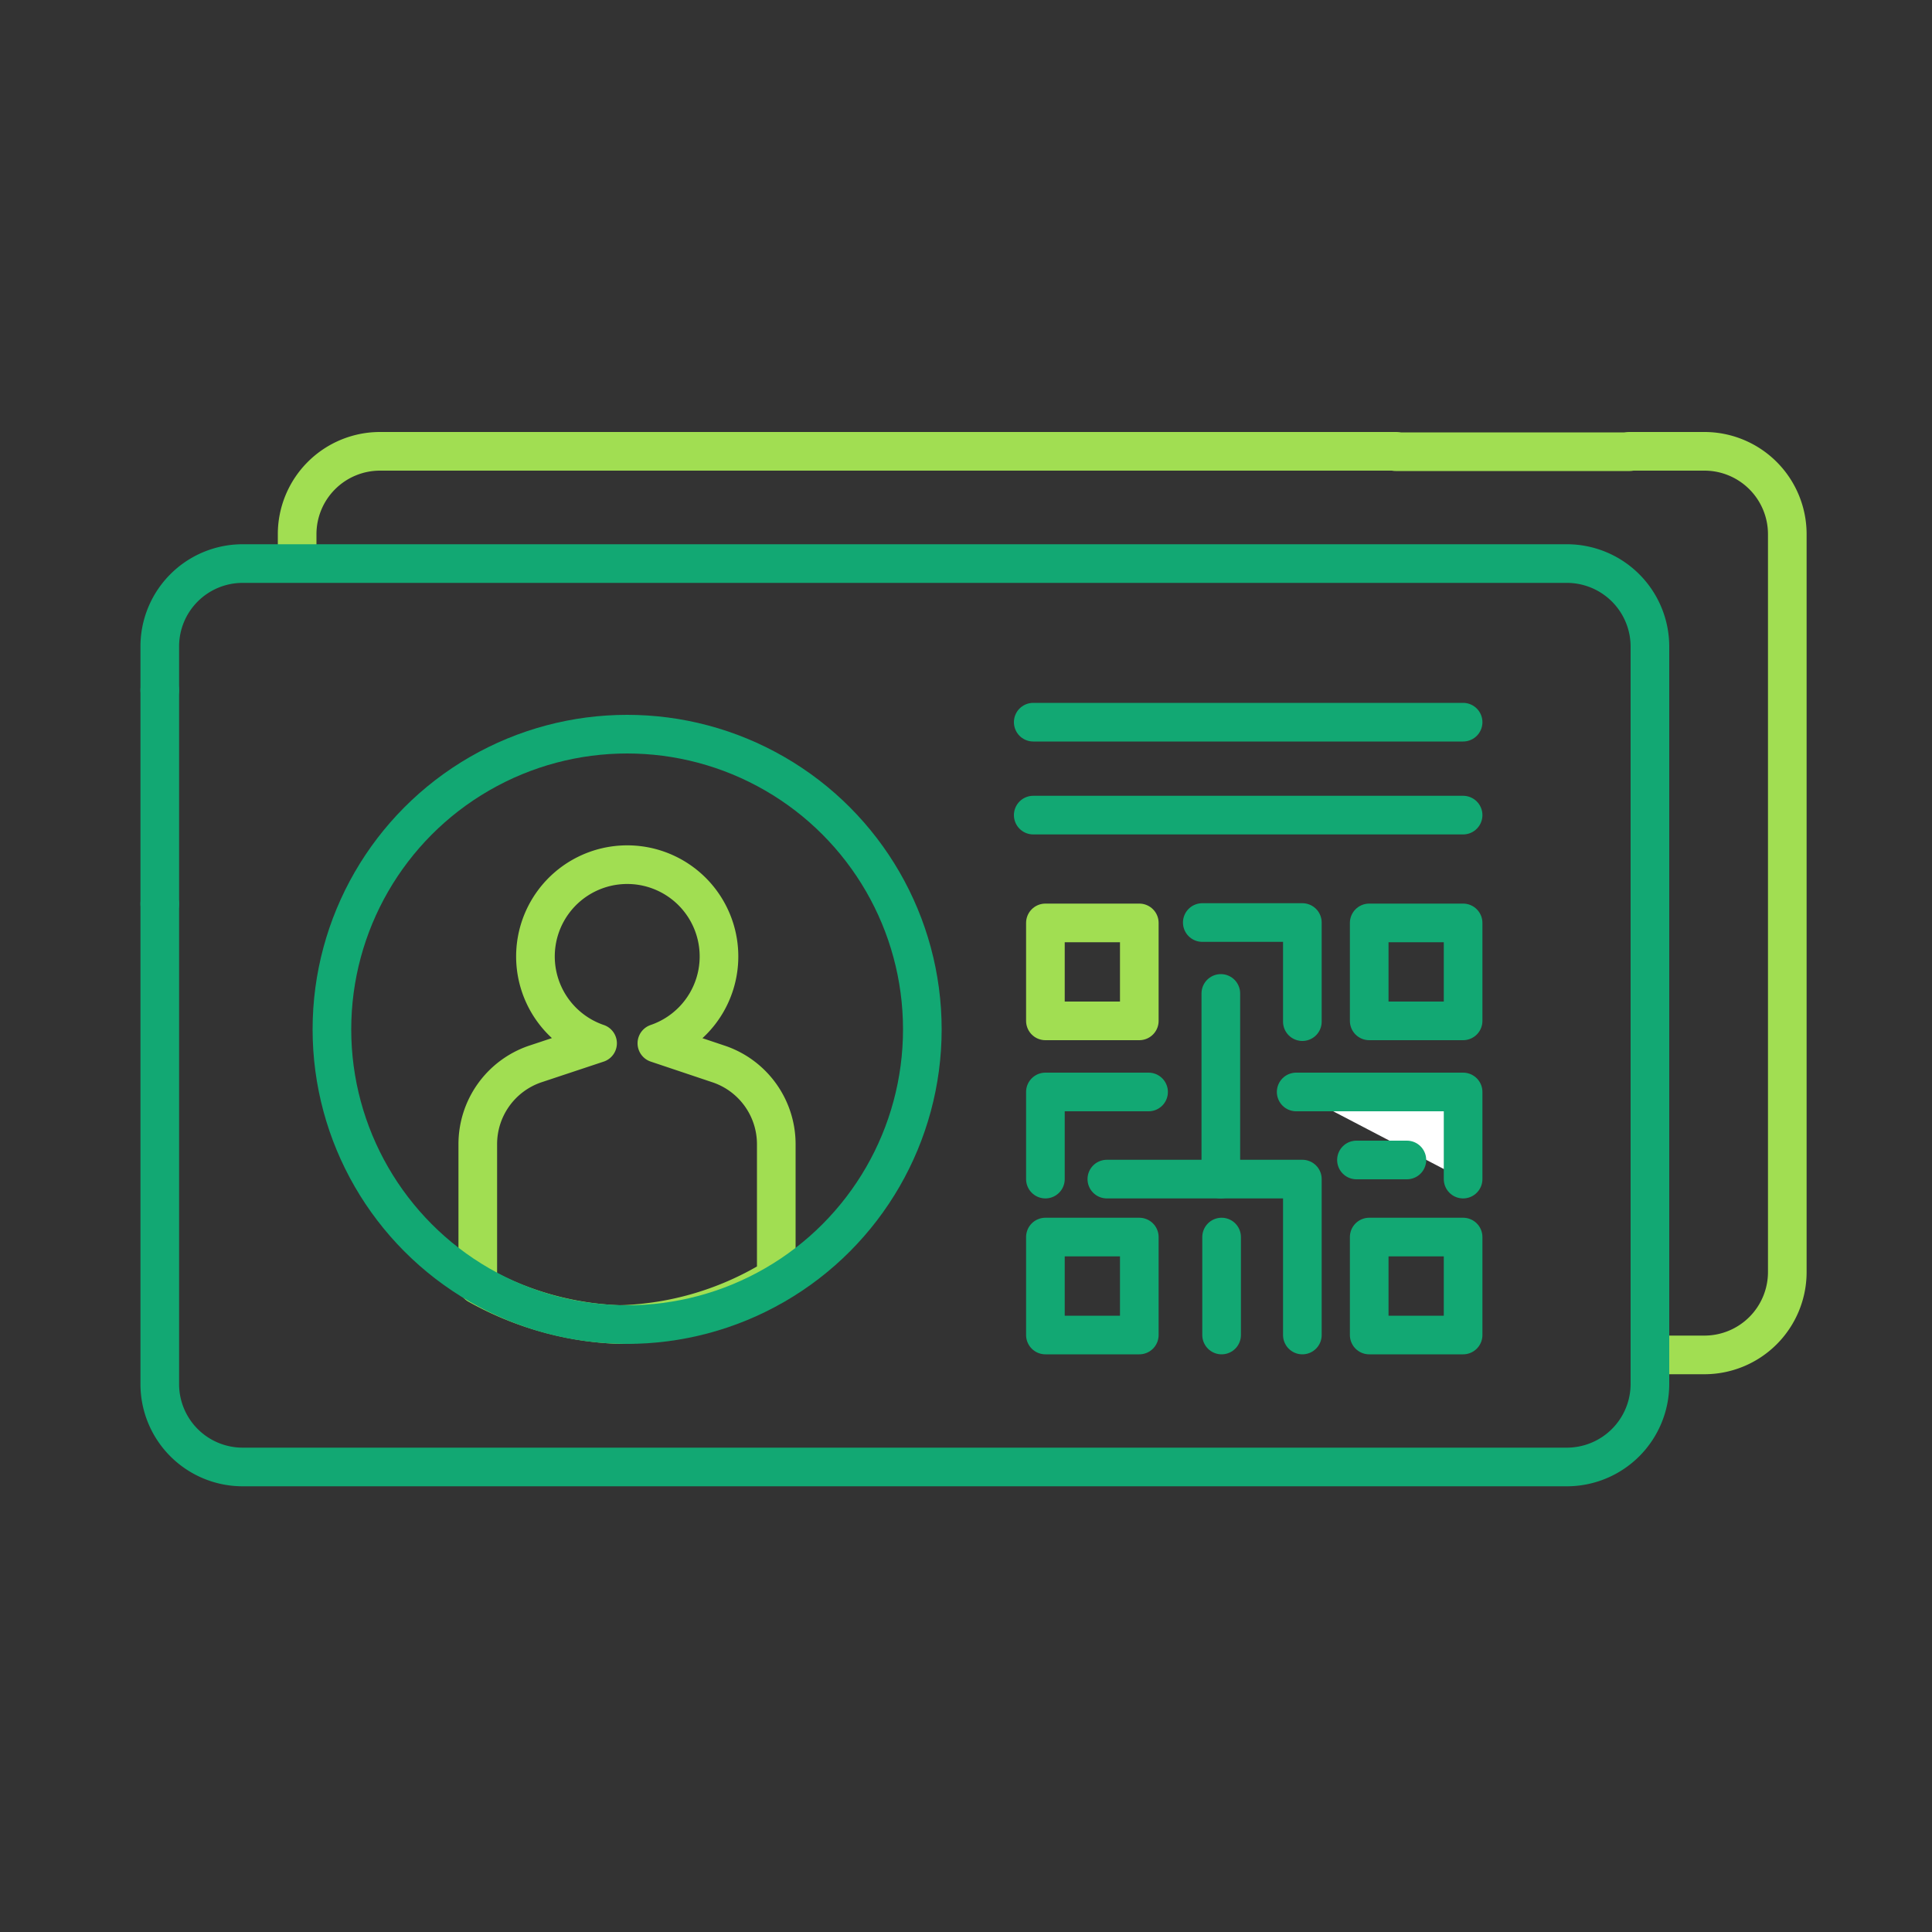 <svg xmlns="http://www.w3.org/2000/svg" viewBox="0 0 100 100"><rect x="0" y="0" width="100" height="100" fill="#333333" stroke="none"/><defs><style>.cls-1,.cls-2{fill:none;}.cls-1{stroke:#a1de52;}.cls-1,.cls-2,.cls-3{stroke-linecap:round;stroke-linejoin:round;stroke-width:2px;}.cls-2,.cls-3{stroke:#12a873;}.cls-3{fill:#fff;}</style></defs><g id="Icons"><path class="cls-1" d="M15.38,29.16V27.65a4.29,4.29,0,0,1,4.29-4.29H72.24"/><path class="cls-1" d="M84.35,23.36h3.87a4.29,4.29,0,0,1,4.29,4.29V65.84a4.29,4.29,0,0,1-4.29,4.29H85.4"/><path class="cls-2" d="M8.27,46.79V71.64a4.29,4.29,0,0,0,4.29,4.29H81.1a4.3,4.3,0,0,0,4.3-4.29V33.46a4.3,4.3,0,0,0-4.3-4.29H12.56a4.29,4.29,0,0,0-4.29,4.29v2.26"/><path class="cls-1" d="M40.18,59.23v6.89a16.17,16.17,0,0,1-8.11,2.44,16.19,16.19,0,0,1-7.34-2.06V59.23a4.38,4.38,0,0,1,2.95-4.15L30.93,54A4.75,4.75,0,1,1,34,54l3.25,1.09A4.38,4.38,0,0,1,40.18,59.23Z"/><rect class="cls-2" x="54.11" y="64.03" width="4.86" height="5.07"/><rect class="cls-1" x="54.11" y="47.77" width="4.86" height="5.07"/><rect class="cls-2" x="70.87" y="47.77" width="4.86" height="5.07"/><rect class="cls-2" x="70.87" y="64.03" width="4.86" height="5.07"/><polyline class="cls-2" points="59.45 56.52 54.11 56.52 54.11 61.03"/><polyline class="cls-2" points="67.41 52.88 67.41 47.75 62.23 47.75"/><line class="cls-2" x1="53.48" y1="42.19" x2="75.73" y2="42.19"/><line class="cls-2" x1="53.48" y1="37.38" x2="75.73" y2="37.38"/><line class="cls-2" x1="8.27" y1="35.72" x2="8.27" y2="46.79"/><line class="cls-1" x1="72.24" y1="23.38" x2="84.35" y2="23.38"/><polyline class="cls-2" points="67.41 69.1 67.41 61.03 63.19 61.03 63.19 51.42"/><line class="cls-2" x1="57.29" y1="61.03" x2="63.19" y2="61.03"/><line class="cls-2" x1="63.23" y1="69.1" x2="63.23" y2="64.03"/><polyline class="cls-3" points="67.09 56.52 75.73 56.52 75.73 61.03"/><line class="cls-2" x1="70.21" y1="60.04" x2="72.82" y2="60.04"/><circle class="cls-2" cx="32.46" cy="53.28" r="15.28"/></g></svg>